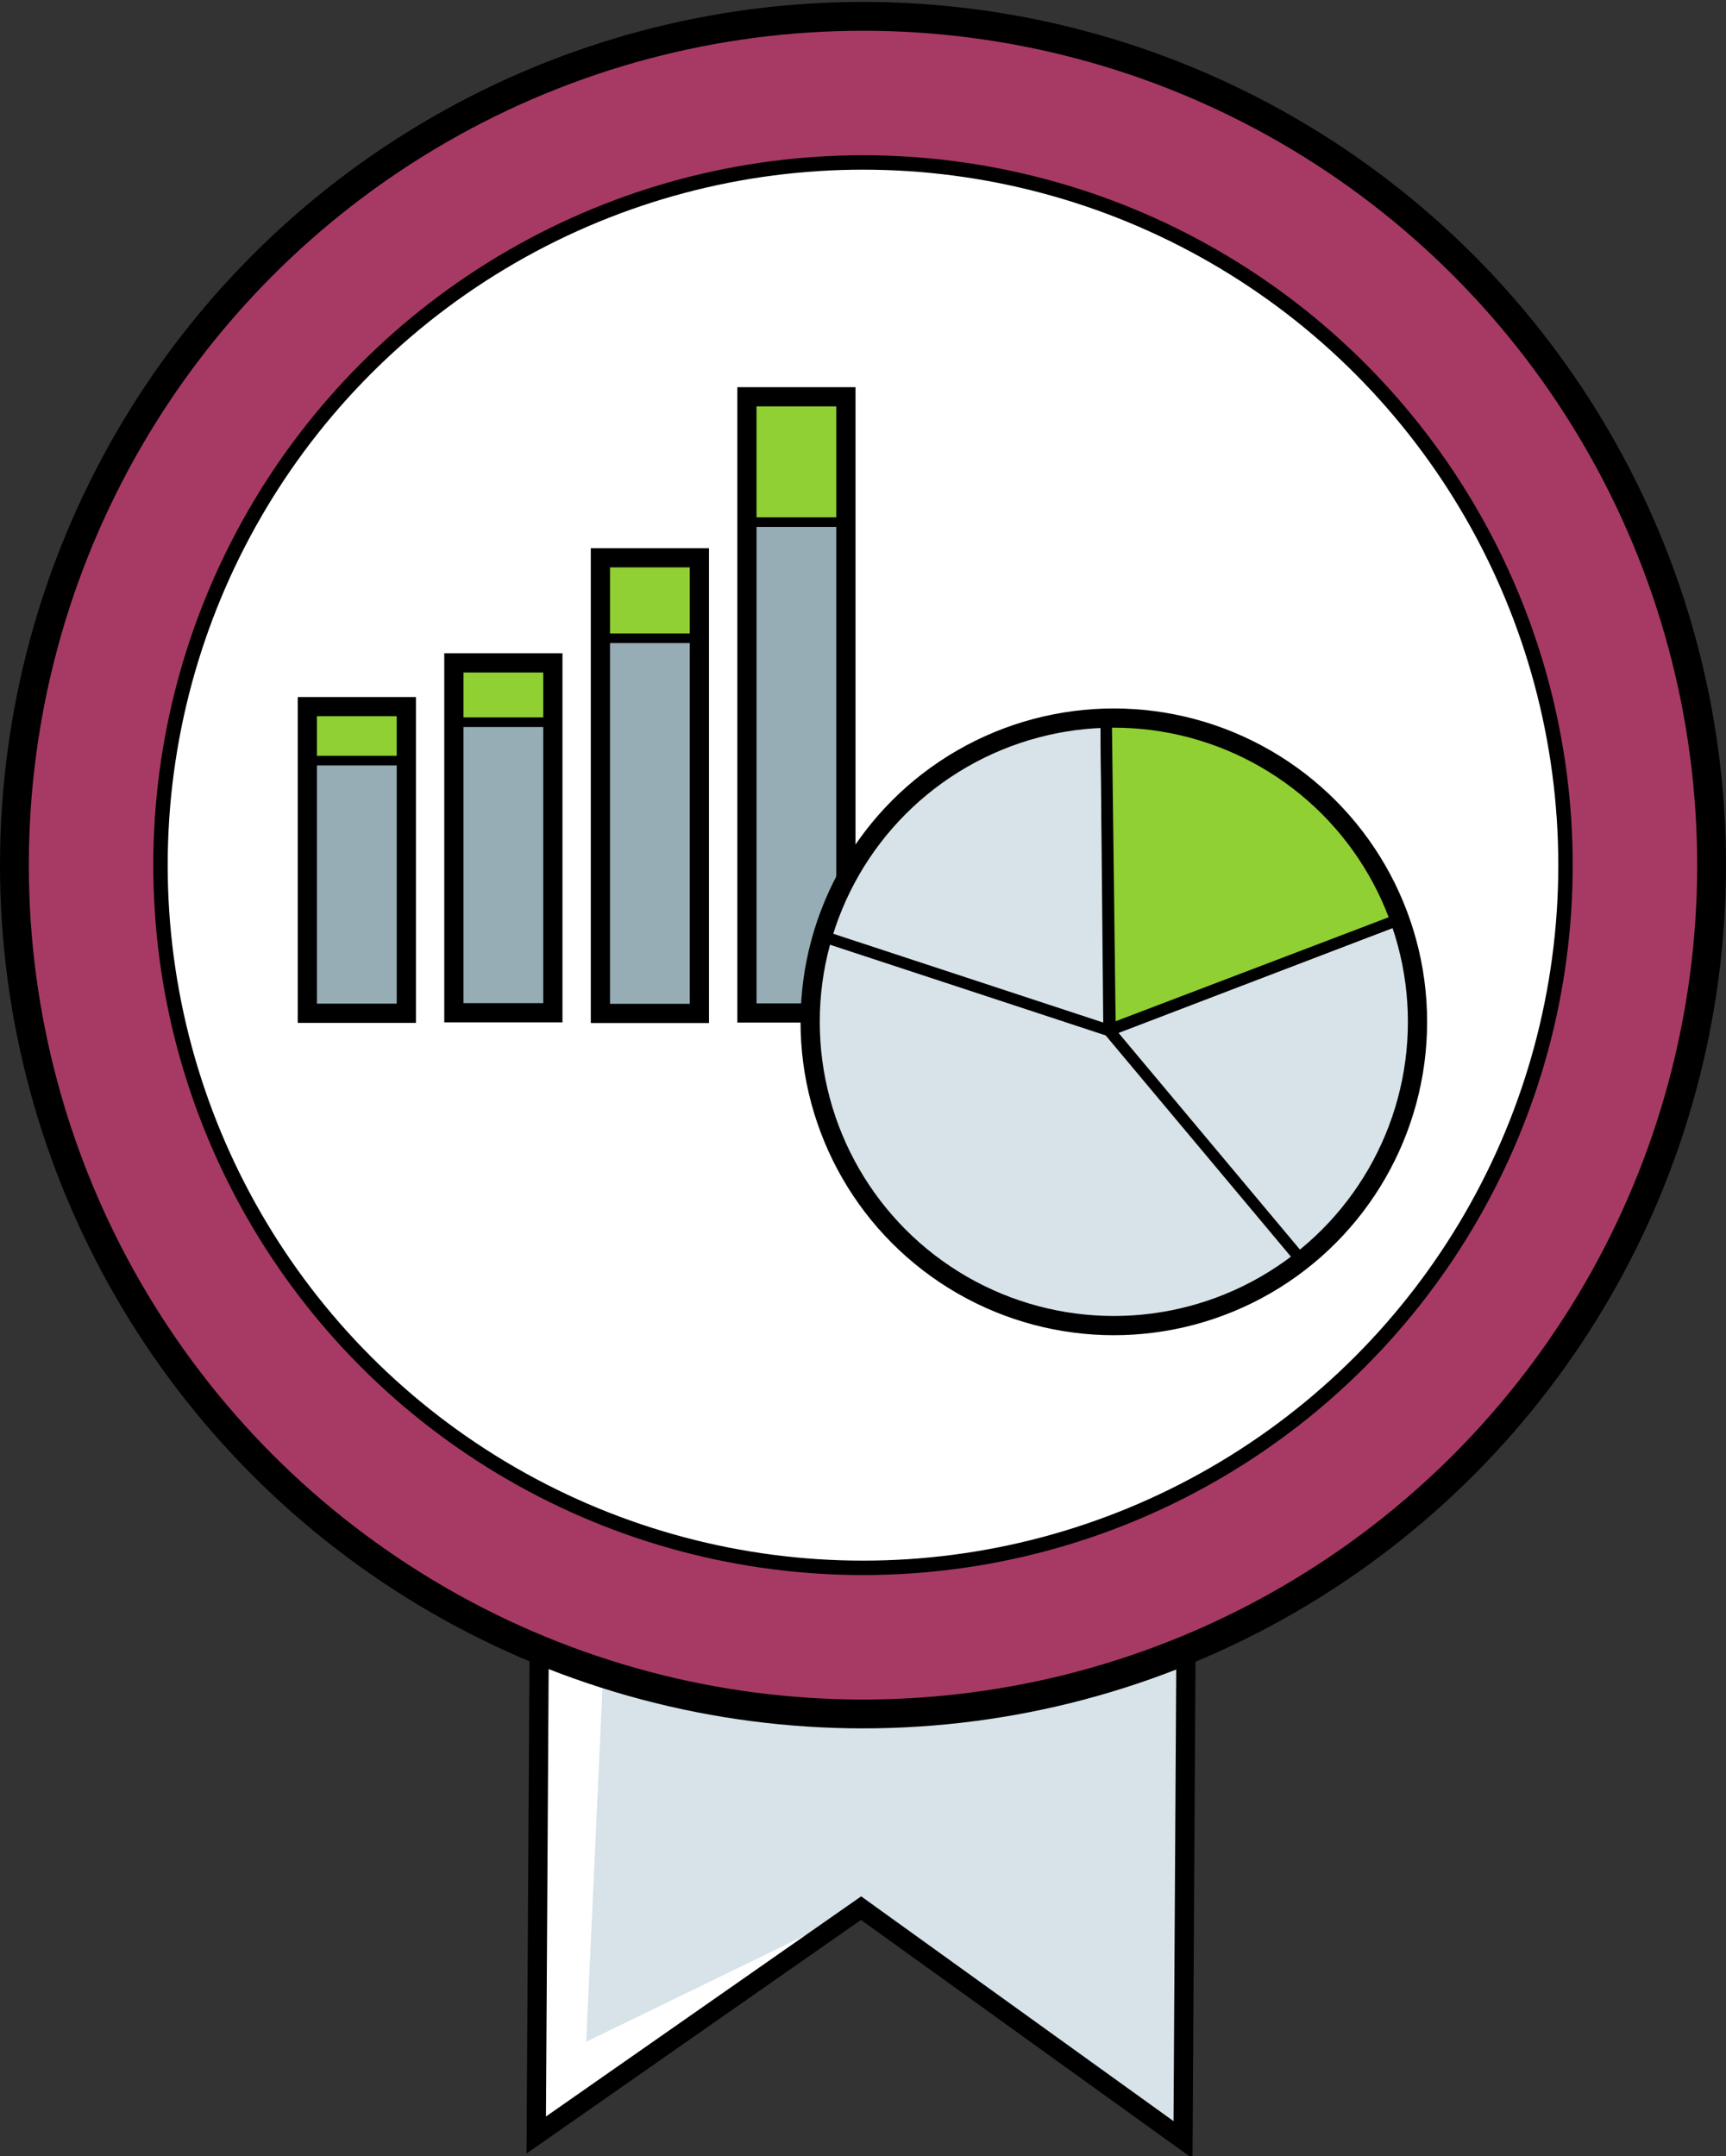 <?xml version="1.0" encoding="utf-8"?>
<!-- Generator: $$$/GeneralStr/196=Adobe Illustrator 27.6.0, SVG Export Plug-In . SVG Version: 6.00 Build 0)  -->
<svg version="1.1" id="Ebene_1" xmlns="http://www.w3.org/2000/svg" xmlns:xlink="http://www.w3.org/1999/xlink" x="0px" y="0px"
	 viewBox="0 0 179.6 224.3" style="enable-background:new 0 0 179.6 224.3;" xml:space="preserve">
<rect x="0" y="0" width="179.6" height="224.3" fill="#333333" stroke="none"/>
<style type="text/css">
	.st0{fill:#FFFFFF;}
	.st1{fill:#D7E3E8;}
	.st2{fill:none;stroke:#000000;stroke-width:2;stroke-miterlimit:10;}
	.st3{fill:#A73A65;stroke:#000000;stroke-width:3;stroke-miterlimit:10;}
	.st4{fill:#FFFFFF;stroke:#000000;stroke-width:1.5;stroke-miterlimit:10;}
	.st5{fill:#90D033;stroke:#000000;stroke-width:0.75;stroke-miterlimit:10;}
	.st6{fill:#96ADB5;stroke:#000000;stroke-linecap:round;stroke-linejoin:round;stroke-miterlimit:10;}
	.st7{fill:#D7E3E8;stroke:#000000;stroke-width:1.192;stroke-linecap:round;stroke-linejoin:round;stroke-miterlimit:10;}
	.st8{fill:#90D033;stroke:#000000;stroke-width:1.192;stroke-linecap:round;stroke-linejoin:round;stroke-miterlimit:10;}
</style>
<g>
	<g>
		<polygon class="st0" points="123.1,222.6 89.6,198.5 55.8,222.1 56.5,105.5 123.8,106 		"/>
		<polygon class="st1" points="122.7,221.1 89.6,198.5 61,212.4 65.9,105.7 123.8,106 		"/>
		<polygon class="st2" points="123.1,222.6 89.6,198.5 55.8,222.1 56.5,105.5 123.8,106 		"/>
	</g>
	<g>
		<g>
			<circle class="st3" cx="89.8" cy="90" r="88.3"/>
		</g>
		<g>
			<g>
				<g>
					<circle class="st4" cx="89.8" cy="90" r="73.1"/>
				</g>
			</g>
			<g>
				<g>
					<g>
						
							<rect x="77.7" y="41.3" transform="matrix(-1 -4.976032e-11 4.976032e-11 -1 165.722 146.677)" class="st5" width="10.3" height="64.1"/>
						
							<rect x="62.5" y="58" transform="matrix(-1 -4.480162e-11 4.480162e-11 -1 135.275 163.425)" class="st5" width="10.3" height="47.4"/>
						
							<rect x="47.3" y="69" transform="matrix(-1 -4.179158e-11 4.179158e-11 -1 104.828 174.357)" class="st5" width="10.3" height="36.4"/>
						
							<rect x="32.1" y="73.5" transform="matrix(-1 -4.480162e-11 4.480162e-11 -1 74.381 178.908)" class="st5" width="10.3" height="31.9"/>
						<g>
							
								<rect x="77.7" y="54.3" transform="matrix(-1 -4.391655e-11 4.391655e-11 -1 165.722 159.716)" class="st6" width="10.3" height="51.1"/>
							
								<rect x="62.5" y="66.4" transform="matrix(-1 -3.895829e-11 3.895829e-11 -1 135.275 171.799)" class="st6" width="10.3" height="39"/>
							
								<rect x="47.3" y="75.1" transform="matrix(-1 -3.701007e-11 3.701007e-11 -1 104.828 180.528)" class="st6" width="10.3" height="30.3"/>
							
								<rect x="32.1" y="79.1" transform="matrix(-1 -3.895829e-11 3.895829e-11 -1 74.381 184.528)" class="st6" width="10.3" height="26.3"/>
						</g>
						
							<rect x="77.7" y="41.3" transform="matrix(-1 -4.976032e-11 4.976032e-11 -1 165.722 146.677)" class="st2" width="10.3" height="64.1"/>
						
							<rect x="62.5" y="58" transform="matrix(-1 -4.480162e-11 4.480162e-11 -1 135.275 163.425)" class="st2" width="10.3" height="47.4"/>
						
							<rect x="47.3" y="69" transform="matrix(-1 -4.179158e-11 4.179158e-11 -1 104.828 174.357)" class="st2" width="10.3" height="36.4"/>
						
							<rect x="32.1" y="73.5" transform="matrix(-1 -4.480162e-11 4.480162e-11 -1 74.381 178.908)" class="st2" width="10.3" height="31.9"/>
					</g>
				</g>
				<g>
					<path class="st7" d="M115.4,107.1l-29.8-9.8c-3.6,12.3,0.5,25.9,11.1,34l0,0l1.5,1c0,0,0,0,0.1,0c0,0,0.1,0,0.1,0l0,0
						c11.6,7.9,26.7,6.9,37.2-1.3L115.4,107.1z"/>
					<path class="st7" d="M135.5,131.2c2.5-2,4.7-4.3,6.6-7.1c5.9-8.7,6.9-19.3,3.6-28.5l-30.3,11.6L135.5,131.2z"/>
					<path class="st7" d="M85.6,97.4c0.9-3.1,2.3-6.1,4.2-8.8c5.9-8.7,15.5-13.6,25.3-13.8l0.3,32.4L85.6,97.4z"/>
					<path class="st8" d="M115.1,74.7c6.4-0.2,12.9,1.6,18.6,5.5c5.7,3.9,9.8,9.4,12,15.4l-30.2,11.5L115.1,74.7z"/>
					<circle class="st2" cx="115.9" cy="106.3" r="31.6"/>
				</g>
			</g>
		</g>
	</g>
</g>
</svg>
